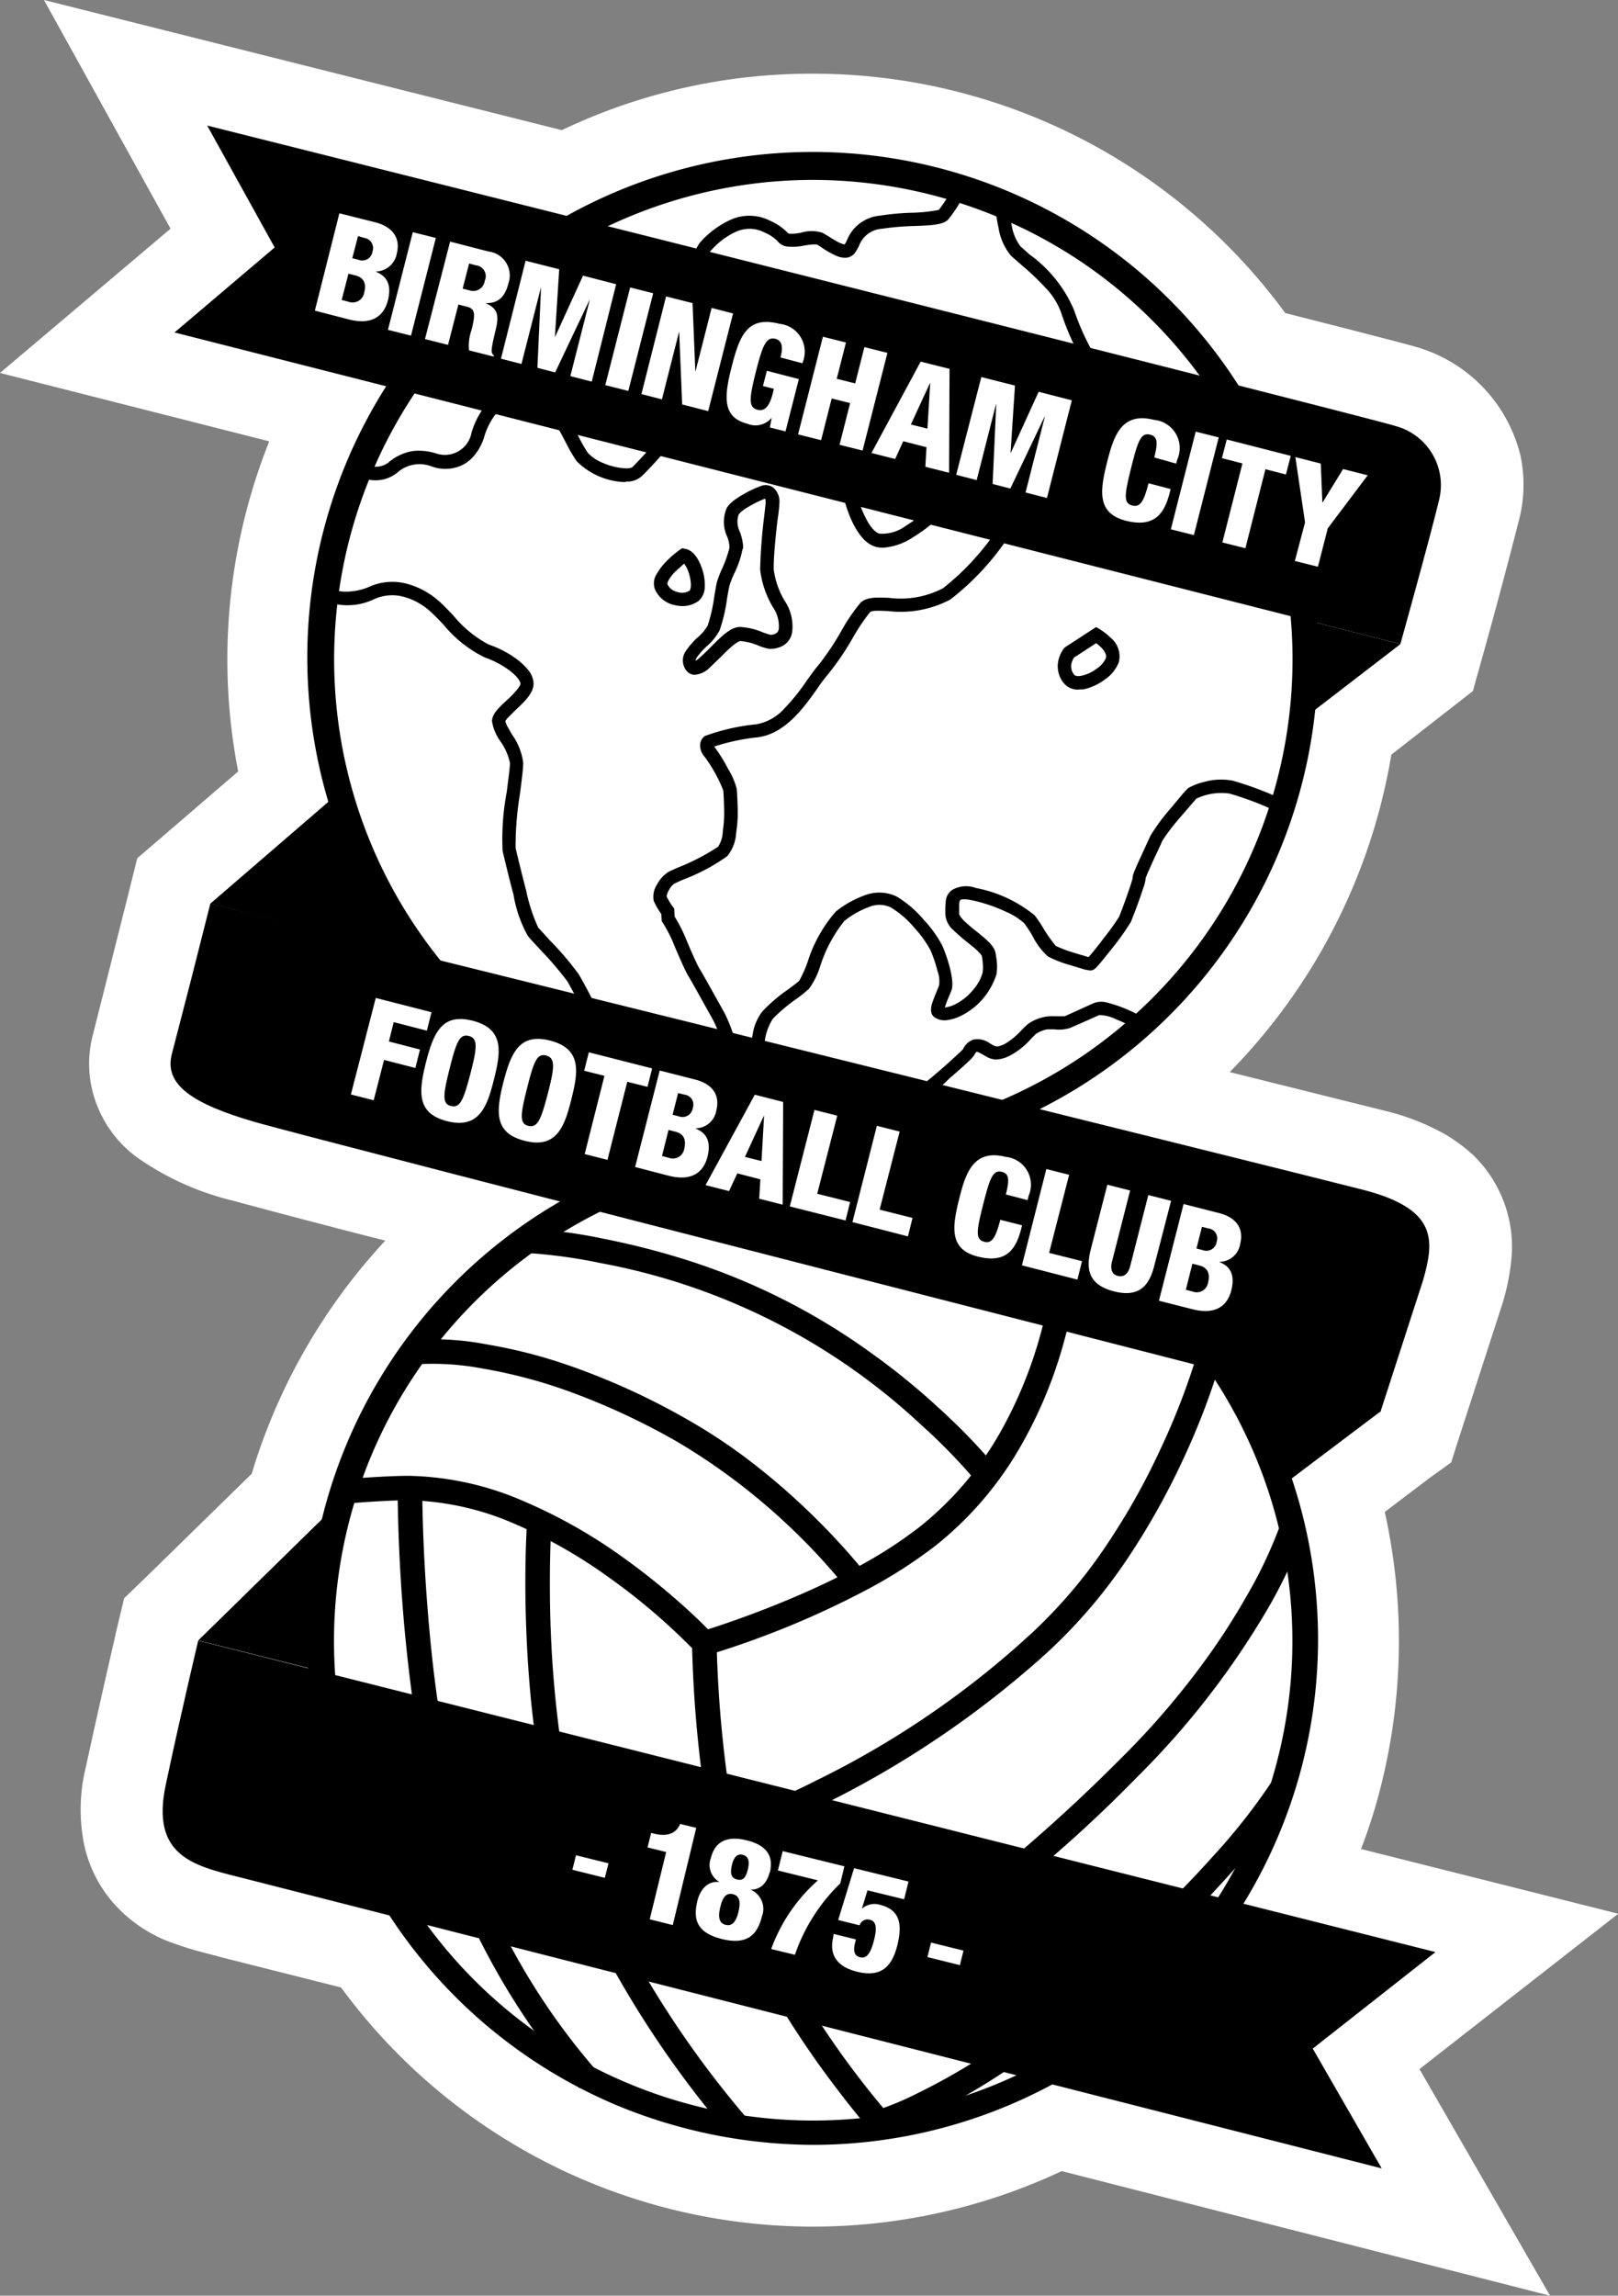 <?xml version="1.0" encoding="UTF-8"?> <svg xmlns="http://www.w3.org/2000/svg" id="fd4a327b-78d1-499f-910d-f78125c887ee" width="44.593" height="63.243" viewBox="0 0 44.593 63.243"><rect x="0" y="0" width="44.593" height="63.243" fill="#808080" stroke="none"/><path id="Path_307" data-name="Path 307" d="M63.952,45.3l.425.774,1.707,3.084L63.565,51.3,63,51.779l.717.184L69.13,53.34a14.126,14.126,0,0,0-1.986,7.26,14.468,14.468,0,0,0,.5,3.769L64.7,66.9l-.241.209-.121.489-.958,3.782a1.269,1.269,0,0,0,.254,1.161,1.92,1.92,0,0,0,.3.292,5.965,5.965,0,0,0,2,.863c.47.133,3.046.806,7.659,1.993a14.119,14.119,0,0,0-5.02,5.692,13.9,13.9,0,0,0-.971,2.627L64.358,87.2l-.228.228-.114.476c-.159.673-.5,2.17-.812,3.617a2.968,2.968,0,0,0-.038,1.326,1.6,1.6,0,0,0,.52.9,1.867,1.867,0,0,0,.4.279,4.085,4.085,0,0,0,.438.2,8.674,8.674,0,0,0,.926.267l.032.019,4.055,1.034a14.126,14.126,0,0,0,8.256,5.889,14.5,14.5,0,0,0,7.177.019,14.157,14.157,0,0,0,3.09-1.193l8.935,2.278.882.222-.451-.787-1.739-3.014L98.8,96.5l.616-.482-.755-.19L93.847,94.62a14.113,14.113,0,0,0,1.828-6.993,14.3,14.3,0,0,0-.66-4.3l2.265-1.707.114-.082.032-.108,1.18-3.643v-.013a4.356,4.356,0,0,0,.178-.9,1.64,1.64,0,0,0-.2-.927,1.885,1.885,0,0,0-.692-.666,4.613,4.613,0,0,0-1.212-.463q-3.977-.995-7.957-1.98a14.488,14.488,0,0,0,4.41-4.119,14.126,14.126,0,0,0,2.456-6.53l2.361-1.834.025-.083c.032-.121.844-3.021,1.085-4.036a2.016,2.016,0,0,0,.019-.869,1.819,1.819,0,0,0-.317-.717,2.342,2.342,0,0,0-1.155-.838c-.1-.032-.66-.184-4.315-1.117A14.254,14.254,0,0,0,74.708,48L64.8,45.516Z" transform="translate(-59.002 -42.425)" fill="#fff"></path><path id="Path_308" data-name="Path 308" d="M5.984,49.955l.184.082c.2.076.463.14.736.209l.038.013L11,51.294l.7.178.4.6a12.641,12.641,0,0,0,4.322,3.979,12.391,12.391,0,0,0,11.759.121l.641-.336,6.2,1.58-.781-1.364,2.005-1.574L32,53.413,33.2,51.268A12.533,12.533,0,0,0,34.788,45.2a12.389,12.389,0,0,0-.571-3.738l-.4-1.269,2.964-2.234L37.8,34.807l.089-.362A3.466,3.466,0,0,0,37.2,34.2q-3.971-1-7.945-1.98l-4.423-1.1,3.915-2.335a12.514,12.514,0,0,0,5.267-6.314,12.247,12.247,0,0,0,.7-2.938l.089-.787,2.494-1.942c.311-1.111.762-2.78.92-3.446l.006-.057-.013-.019a.325.325,0,0,0-.083-.076.444.444,0,0,0-.121-.063c-.152-.044-.914-.247-4.195-1.079l-.7-.178-.4-.6a12.413,12.413,0,0,0-16.131-4.08l-.641.343-.7-.178L8.681,5.73l.787,1.415L7.983,8.4l5.032,1.276-1.282,2.158a12.394,12.394,0,0,0-1.282,9.576l.311,1.142L7.139,25.707,6.3,29.039a6.81,6.81,0,0,0,1.161.425c.311.089,1.885.508,7.609,1.98l4.112,1.06-3.554,2.329a12.755,12.755,0,0,0-4.366,4.95,12.292,12.292,0,0,0-.844,2.278l-.133.5-3.465,3.4c-.171.749-.495,2.151-.793,3.528a1.894,1.894,0,0,0-.038.47M42.72,63.243l-5.2-1.326L29.261,59.81A16.131,16.131,0,0,1,9.4,54.752L6.022,53.9l-.038-.013c-.343-.089-.73-.184-1.117-.324a3.922,3.922,0,0,1-1.453-.844,3.579,3.579,0,0,1-1.091-1.885A4.861,4.861,0,0,1,2.361,48.7c.311-1.434.647-2.9.819-3.649v-.013l.241-1.009.622-.6,2.894-2.83a16.347,16.347,0,0,1,3.681-6.422q-2.1-.533-4.195-1.1a7.742,7.742,0,0,1-2.627-1.18,3.224,3.224,0,0,1-1.111-1.421,3.124,3.124,0,0,1-.121-1.986l.952-3.776.267-1.072.7-.6,2.081-1.79a16.182,16.182,0,0,1,.857-9.094L0,10.274,4.7,6.3,1.212,0,6.263,1.269l9.221,2.316a15.979,15.979,0,0,1,6.93-1.555A16.132,16.132,0,0,1,35.423,8.624c3.49.888,3.643.939,3.769.984a4.131,4.131,0,0,1,2.716,2.957,3.89,3.89,0,0,1-.025,1.688q-.525,2.06-1.1,4.106l-.19.679-2.246,1.751a16.328,16.328,0,0,1-4.455,8.745l4.252,1.06a6.464,6.464,0,0,1,1.694.66,4.57,4.57,0,0,1,.755.558,3.522,3.522,0,0,1,1.072,2.754,6.187,6.187,0,0,1-.241,1.295l-.013.044-1.225,3.782-.19.6-.6.432-1.231.933a16.379,16.379,0,0,1-.228,8.009c-.121.432-.267.857-.425,1.276l7.088,1.783L39.122,57l3.6,6.244Z" fill="#fff"></path><path id="Path_309" data-name="Path 309" d="M161.512,78.956A14.056,14.056,0,1,1,147.456,64.9a14.056,14.056,0,0,1,14.056,14.056" transform="translate(-124.935 -60.782)" fill="#fff"></path><path id="Path_310" data-name="Path 310" d="M161.282,504.95A13.942,13.942,0,1,1,147.34,490.9a14,14,0,0,1,13.942,14.05" transform="translate(-124.933 -459.748)" fill="#fff"></path><path id="Path_311" data-name="Path 311" d="M90.015,98.414s.692,2.031.927,2.443,1.472,2.158,1.472,2.158L86.436,101.5Zm26.418-4.772,2.8.711-2.83,2.177Zm-2.094,20.688,4.353,1.155-2.944,2.221-.73-1.777-.679-1.6ZM86.1,121.8l3.294.825-.032-1.8.247-2.462Zm11.093-14.691-.368-2.4q-.255-.544-.552-1.066a9.387,9.387,0,0,0-.762-.888c-.152-.165-.273-.292-.33-.368a3.49,3.49,0,0,1-.393-1.136c-.14-.514-.26-1.034-.3-1.2a6.942,6.942,0,0,1,.114-1.625c.044-.349.089-.673.089-.8a1.6,1.6,0,0,0-.26-.59,1.287,1.287,0,0,1-.235-.558c0-.2.178-.362.406-.577a2.93,2.93,0,0,0,.279-.286c.089-.108.1-.159.1-.165,0-.063-.076-.2-.3-.368a2.537,2.537,0,0,0-.685-.362,3.4,3.4,0,0,1-1.13-.895c-.133-.14-.26-.273-.374-.374a1.789,1.789,0,0,0-.7-.393,1.206,1.206,0,0,0-.831.051,1.7,1.7,0,0,1-1.295.083l.146-.343a1.007,1.007,0,0,0,.286.057,1.615,1.615,0,0,0,.717-.133,1.548,1.548,0,0,1,1.079-.07,2.2,2.2,0,0,1,.844.47c.127.114.254.247.393.393a3.154,3.154,0,0,0,.977.8,2.792,2.792,0,0,1,.793.419,1.689,1.689,0,0,1,.3.292.608.608,0,0,1,.14.368c0,.254-.247.495-.489.717l-.209.209a.549.549,0,0,0-.082.108l.044.114.14.247a1.729,1.729,0,0,1,.311.781c0,.152-.038.457-.089.85a8.942,8.942,0,0,0-.121,1.5q.139.589.292,1.174a4.7,4.7,0,0,0,.33,1.015l.317.349a8.18,8.18,0,0,1,.806.946q.313.546.577,1.117l.013.025.374,2.45ZM106.5,82.4Zm-8.618,7.488H97.8a1.981,1.981,0,0,1-1.269-.571,4.193,4.193,0,0,1-.286-.489c-.247-.476-.59-1.136-1.034-1.206a.84.84,0,0,0-.749.209,1.866,1.866,0,0,0-.482.819,1.452,1.452,0,0,1-.267.5,1,1,0,0,1-.368.286,1.1,1.1,0,0,1-.787.032.928.928,0,0,0-.984.171.958.958,0,0,1-.774.184,1.478,1.478,0,0,1-.374-.121l.178-.33a.817.817,0,0,0,.273.082.571.571,0,0,0,.47-.108,1.357,1.357,0,0,1,.666-.311,1.535,1.535,0,0,1,.654.07.748.748,0,0,0,.965-.577,2.211,2.211,0,0,1,.59-.977,1.225,1.225,0,0,1,1.06-.3c.628.108,1.022.857,1.307,1.4a4.072,4.072,0,0,0,.247.432,1.142,1.142,0,0,0,.419.279,1.756,1.756,0,0,0,.577.146c.152.013.228-.019.241-.038.19-.19.406-.432.489-.527.044-.254.241-1.39.482-2.564q.191-.96.432-1.91a3.031,3.031,0,0,1,.438-1.161,2.522,2.522,0,0,1,.85-.641,1.257,1.257,0,0,1,1.1.025,1.543,1.543,0,0,1,.495.343l.038.013a1.356,1.356,0,0,0,.33-.032.974.974,0,0,1,.577.006l.171.1a2.941,2.941,0,0,0,.279.165.685.685,0,0,0,.159.057.76.76,0,0,0,.07-.127,1.078,1.078,0,0,1,.895-.666,7.146,7.146,0,0,1,.958-.083,4.552,4.552,0,0,0,.673-.076,3.17,3.17,0,0,0,.374-.6l.33.165a3.681,3.681,0,0,1-.444.7c-.14.14-.412.159-.92.178a7.286,7.286,0,0,0-.907.076.719.719,0,0,0-.628.463,1.377,1.377,0,0,1-.121.209.34.34,0,0,1-.273.127.635.635,0,0,1-.241-.057,2.429,2.429,0,0,1-.4-.228l-.127-.082h-.121q-.121.012-.241.032a1.487,1.487,0,0,1-.463.025.4.4,0,0,1-.26-.146,1.1,1.1,0,0,0-.362-.241.9.9,0,0,0-.787-.019,2.075,2.075,0,0,0-.717.552,3.08,3.08,0,0,0-.355,1c-.127.482-.273,1.117-.432,1.891-.267,1.32-.482,2.589-.489,2.6l-.006.051-.032.038c-.013.013-.292.336-.546.584a.6.6,0,0,1-.457.165M110.7,86.915a6.854,6.854,0,0,1-.806-1.656,1.925,1.925,0,0,0-.463-.743,7.25,7.25,0,0,0-.66-.622l-.273-.241a1.605,1.605,0,0,1-.343-.774,4.924,4.924,0,0,1-.082-.489l.368-.038a3.422,3.422,0,0,0,.076.451,1.321,1.321,0,0,0,.241.59l.247.222a3.629,3.629,0,0,1,1.237,1.548A6.662,6.662,0,0,0,111,86.712ZM99.49,92.137l-.241.216c-.209.216-.228.33-.216.355a.385.385,0,0,0,.273.209.39.39,0,0,0,.336-.038c.019-.013.057-.114.019-.317a1.12,1.12,0,0,0-.108-.33l-.063-.1m-.044,1.174a1,1,0,0,1-.235-.032.748.748,0,0,1-.527-.438.477.477,0,0,1,.057-.425,1.691,1.691,0,0,1,.247-.324,2.818,2.818,0,0,1,.381-.33l.063-.044.076.013c.311.044.457.476.495.609a1.327,1.327,0,0,1,.057.431.527.527,0,0,1-.165.393.75.75,0,0,1-.451.146" transform="translate(-80.636 -76.609)"></path><path id="Path_312" data-name="Path 312" d="M286.116,212.35a2.665,2.665,0,0,1-.228.673,2.7,2.7,0,0,0-.127.317c-.019.063-.044.209-.07.355a4.481,4.481,0,0,1-.209.9,1.549,1.549,0,0,1-.362.444,2.048,2.048,0,0,0-.26.292.184.184,0,0,0-.038.1.617.617,0,0,0,.127-.1c.089-.076.184-.171.292-.279.273-.273.527-.539.787-.552a1.805,1.805,0,0,1,.641.146,2.022,2.022,0,0,0,.216.07.281.281,0,0,0,.121-.025.167.167,0,0,0,.108-.14.921.921,0,0,0-.165-.6l-.025-.044a2.644,2.644,0,0,1-.324-.984,14.324,14.324,0,0,1,.114-1.491c.019-.171.038-.317.038-.393l-.013-.076a3.136,3.136,0,0,0-.432.209c-.267.152-.3.235-.3.235a.6.6,0,0,0,.025.451,1.344,1.344,0,0,1,.1.444v.006l-.006.044m-1.314,3.465h-.038a.317.317,0,0,1-.241-.165.454.454,0,0,1,.032-.508,2.014,2.014,0,0,1,.311-.355,1.222,1.222,0,0,0,.279-.33,4.357,4.357,0,0,0,.184-.819c.032-.178.051-.311.076-.4a3.265,3.265,0,0,1,.14-.355,3.491,3.491,0,0,0,.2-.565v-.006a.869.869,0,0,0-.063-.3.959.959,0,0,1-.019-.774c.019-.044.089-.178.451-.387a2.932,2.932,0,0,1,.495-.235.35.35,0,0,1,.336.038.5.5,0,0,1,.178.393,4.016,4.016,0,0,1-.044.438l-.025.19c-.032.279-.1.952-.089,1.244a2.246,2.246,0,0,0,.3.857,1.269,1.269,0,0,1,.209.85.52.52,0,0,1-.355.432.711.711,0,0,1-.267.044h-.006a1.476,1.476,0,0,1-.3-.089,1.625,1.625,0,0,0-.495-.127c-.013,0-.076.013-.209.121-.108.089-.222.2-.336.317l-.343.33a.651.651,0,0,1-.362.159m5.172-3.5a.712.712,0,0,1-.2-.025c-.273-.076-.514-.362-.711-.838a4.084,4.084,0,0,1-.2-.647l.362-.082a3.722,3.722,0,0,0,.19.59c.146.349.311.571.463.616a1.088,1.088,0,0,0,.736-.222,4.666,4.666,0,0,0,.476-.336l.241.279a4.2,4.2,0,0,1-.52.374,1.7,1.7,0,0,1-.831.292M284.015,221.92Zm1.51,3.953a3.929,3.929,0,0,0-.216-.533l-.038-.07c-.146-.26-.577-1.041-.647-1.149-.108-.171-.425-.926-.438-.965a3.782,3.782,0,0,0-.273-.514l-.025-.038-.013-.2a1.8,1.8,0,0,1-.209-.362.618.618,0,0,1,.089-.444.951.951,0,0,1,.324-.355l.235-.108a5.872,5.872,0,0,0,1.13-.584.834.834,0,0,0,.127-.425,3.683,3.683,0,0,0,.038-.482c0-.146-.013-.527-.025-.641a4.15,4.15,0,0,0-.508-.92.47.47,0,0,1-.127-.374.33.33,0,0,1,.1-.184l.025-.019.032-.013a5.741,5.741,0,0,1,1.383-.311,1.339,1.339,0,0,0,.774-.432,5.358,5.358,0,0,0,.622-.774c.121-.165.222-.311.317-.419a7.359,7.359,0,0,0,.628-.933,4.923,4.923,0,0,1,.533-.787c.165-.165.432-.152.781-.14a2.516,2.516,0,0,0,1.5-.267,7.141,7.141,0,0,0,1.548-1.7l.311.2a7.265,7.265,0,0,1-1.663,1.815,2.919,2.919,0,0,1-1.707.317c-.146-.006-.273-.013-.368-.006a.294.294,0,0,0-.133.032,5.609,5.609,0,0,0-.482.717,7.171,7.171,0,0,1-.673.99,4.615,4.615,0,0,0-.292.387c-.374.533-.895,1.263-1.656,1.358a5.664,5.664,0,0,0-1.193.254l.025.038a4.067,4.067,0,0,1,.349.565,2.059,2.059,0,0,1,.241.546c.019.133.032.552.032.692a3.479,3.479,0,0,1-.044.533,1.1,1.1,0,0,1-.247.647,5.377,5.377,0,0,1-1.238.654l-.216.1a.464.464,0,0,0-.146.171.476.476,0,0,0-.07.184,1.9,1.9,0,0,0,.178.292l.032.044.013.222a4.174,4.174,0,0,1,.279.533c.152.374.349.812.406.9.07.108.387.679.66,1.168l.038.07a4.437,4.437,0,0,1,.241.6Zm1.2.209-.374-.013a2.386,2.386,0,0,1,.044-.349,1.374,1.374,0,0,1,.26-.622,4.251,4.251,0,0,1,.711-.609c.133-.1.254-.19.311-.241a3.568,3.568,0,0,0,.228-.508,3.858,3.858,0,0,1,.78-1.4,2.762,2.762,0,0,1,.787-.444,1.111,1.111,0,0,1,.895.032,3.03,3.03,0,0,1,.755.654,3.159,3.159,0,0,1,.5.7,4.269,4.269,0,0,1,.209.616c.108.432.057.578.038.622l-.07.171a2.556,2.556,0,0,0-.108.292.9.9,0,0,0,.26-.076,1.561,1.561,0,0,0,.552-.451,1.164,1.164,0,0,0,.229-.438,1.249,1.249,0,0,0-.006-.343l-.013-.1c0-.006-.013-.044-.108-.14-.076-.076-.184-.159-.292-.247a5.086,5.086,0,0,1-.387-.336.632.632,0,0,1-.222-.438v-.076a2.2,2.2,0,0,1,.013-.292.418.418,0,0,1,.159-.292.773.773,0,0,1,.673-.063,3.625,3.625,0,0,1,1.618.755,3.578,3.578,0,0,1,.254.381,4.228,4.228,0,0,0,.324.457,3.487,3.487,0,0,0,.5.19l.406.121c.076-.083.216-.254.413-.514a7.1,7.1,0,0,0,.425-.59c.076-.171.343-.914.374-1.06a.589.589,0,0,1,.044-.184l.1-.235.254-.552.1-.216a5.3,5.3,0,0,1,.533-.723l.317-.381c.159-.184.184-.2.2-.209a1.658,1.658,0,0,1,.438-.165,1.713,1.713,0,0,1,.774-.032,9.106,9.106,0,0,1,1.244.457l-.152.336a8.615,8.615,0,0,0-1.18-.438,1.606,1.606,0,0,0-.914.14l-.47.546a5.651,5.651,0,0,0-.463.609l-.1.222c-.1.209-.324.692-.362.812a1.014,1.014,0,0,1-.051.228l-.121.355c-.089.254-.2.533-.235.622a7.093,7.093,0,0,1-.508.717l-.311.387c-.152.178-.2.235-.3.235a.9.9,0,0,1-.216-.044l-.33-.1a3.184,3.184,0,0,1-.622-.241,1.9,1.9,0,0,1-.431-.577,3.864,3.864,0,0,0-.222-.336,1.8,1.8,0,0,0-.5-.317,4.383,4.383,0,0,0-.907-.311c-.286-.064-.349-.019-.355-.013-.038.032-.032.178-.032.292v.082c0,.013.006.063.121.184a4.411,4.411,0,0,0,.349.3c.273.222.514.406.539.635l.013.089a1.408,1.408,0,0,1,.006.463,1.923,1.923,0,0,1-1,1.155,1.224,1.224,0,0,1-.362.108.5.5,0,0,1-.343-.076c-.152-.108-.089-.317-.064-.4.032-.1.083-.222.127-.33l.063-.159a.865.865,0,0,0-.051-.406,3.6,3.6,0,0,0-.19-.558,2.95,2.95,0,0,0-.438-.609,2.608,2.608,0,0,0-.66-.571.74.74,0,0,0-.6-.006,2.468,2.468,0,0,0-.673.381,3.9,3.9,0,0,0-.666,1.244,2.074,2.074,0,0,1-.311.628,3.854,3.854,0,0,1-.349.279,4.553,4.553,0,0,0-.647.546,1.541,1.541,0,0,0-.235.768m8.535-10.718a.544.544,0,0,0-.064.146.355.355,0,0,0,.064.317c.038.057.133.051.2.038a1.063,1.063,0,0,0,.431-.2.676.676,0,0,0,.248-.286c.019-.057.006-.159-.133-.3l-.133-.114Zm.127.882a.508.508,0,0,1-.425-.2.738.738,0,0,1-.121-.647.9.9,0,0,1,.14-.286l.019-.025.869-.565.1.057a1.774,1.774,0,0,1,.3.235.66.66,0,0,1,.228.673,1.023,1.023,0,0,1-.381.476,1.5,1.5,0,0,1-.59.273l-.14.006m-4.137,11.232-.235-.286q.618-.488,1.187-1.034a.488.488,0,0,1,.286-.267.571.571,0,0,1,.463.108l.07.038a.268.268,0,0,0,.121.044.662.662,0,0,0,.209-.07,1.94,1.94,0,0,0,.476-.393l.159-.152a1.169,1.169,0,0,1,.463-.2l.013-.006a1.474,1.474,0,0,1,.279-.013h.266l.406-.184.393-.178a.6.6,0,0,1,.375-.013,3.8,3.8,0,0,1,.806.311l-.171.33s-.184-.1-.387-.178a1.1,1.1,0,0,0-.47-.121l-.4.178-.406.178a1.027,1.027,0,0,1-.432.038h-.2a.849.849,0,0,0-.311.127l-.127.127a2.057,2.057,0,0,1-.6.476.937.937,0,0,1-.343.1.552.552,0,0,1-.3-.083l-.089-.051c-.044-.025-.14-.082-.171-.076-.006,0-.032.019-.064.083-.025.044-.057.108-.685.647-.286.286-.584.527-.584.527" transform="translate(-265.65 -197.228)"></path><path id="Path_313" data-name="Path 313" d="M148.185,67.886a13.207,13.207,0,1,0,7.38,2.253,13.307,13.307,0,0,0-7.38-2.253m0,27.084a14.24,14.24,0,0,1-5.407-1.085,13.927,13.927,0,1,1,5.407,1.085m4.506,8.789a15.761,15.761,0,0,0-1.529-1.574,17.642,17.642,0,0,0-8.846-4.461,14.375,14.375,0,0,0-2.062-.279l.025-.673a14.316,14.316,0,0,1,2.17.292,21.21,21.21,0,0,1,2.246.577,17.871,17.871,0,0,1,5.089,2.564,18.918,18.918,0,0,1,1.847,1.5,16.767,16.767,0,0,1,1.586,1.637Zm-3.611,2.9a16.567,16.567,0,0,0-1.288-1.421,17.361,17.361,0,0,0-3.344-2.583,19.216,19.216,0,0,0-3.052-1.415,13.841,13.841,0,0,0-2.323-.609,7.365,7.365,0,0,0-1.955-.108l-.1-.666a7.639,7.639,0,0,1,2.164.108,13.87,13.87,0,0,1,2.437.641,19.23,19.23,0,0,1,3.16,1.466,15.273,15.273,0,0,1,1.967,1.345,18.819,18.819,0,0,1,1.523,1.358,18.625,18.625,0,0,1,1.345,1.479Zm.793,15.1c-.025-.032-.66-.749-1.46-1.853q-.678-.939-1.269-1.935A17.013,17.013,0,0,1,146,115.689a13.082,13.082,0,0,1-.654-2.354,34.28,34.28,0,0,1-.5-5,17.36,17.36,0,0,0-2.354-1.993,13.48,13.48,0,0,0-2.526-1.428,7.712,7.712,0,0,0-2.906-.654c-.616-.006-1.91.1-1.923.108l-.057-.673c.057-.006,1.339-.114,1.986-.108a8.326,8.326,0,0,1,3.167.711,14.2,14.2,0,0,1,2.659,1.5,19.6,19.6,0,0,1,1.84,1.485c.438.4.685.673.7.679l.089.1v.133a33.256,33.256,0,0,0,.5,5.02,12.9,12.9,0,0,0,.616,2.227,16.394,16.394,0,0,0,1.1,2.189,24.381,24.381,0,0,0,2.653,3.693Z" transform="translate(-125.771 -62.93)"></path><path id="Path_314" data-name="Path 314" d="M177.706,555.484a17.24,17.24,0,0,1-1.466-1.9,20.055,20.055,0,0,1-1.244-2.12,16.318,16.318,0,0,1-1.072-2.7,26.893,26.893,0,0,1-.723-3.363q-.238-1.576-.362-3.167c-.146-1.885-.14-3.268-.14-3.287l.679.006c0,.013-.006,1.377.14,3.236.083,1.091.2,2.139.355,3.109a26.628,26.628,0,0,0,.7,3.275,15.2,15.2,0,0,0,1.022,2.576,18.594,18.594,0,0,0,2.6,3.871Zm-.774-15.478-.336-.019.336.019m4.893,16.753a27.79,27.79,0,0,1-3.42-5,17.824,17.824,0,0,1-1.276-2.983,18.871,18.871,0,0,1-.641-3.008c-.121-.889-.2-1.84-.241-2.843-.07-1.694.013-2.906.013-2.957l.673.044c0,.013-.076,1.237-.013,2.894.038.971.121,1.9.235,2.773a18.148,18.148,0,0,0,.616,2.894,16.858,16.858,0,0,0,1.218,2.862,27.363,27.363,0,0,0,3.338,4.88Zm-.577-13.206-.19-.647c.013-.007.977-.292,2.2-.793.717-.292,1.383-.6,1.974-.914a11.9,11.9,0,0,0,1.866-1.187,9.012,9.012,0,0,0,2.177-2.538,11.866,11.866,0,0,0,1.13-2.716,13.217,13.217,0,0,0,.482-3.059h.679a9.215,9.215,0,0,1-.063.939,14.344,14.344,0,0,1-.438,2.278,12.32,12.32,0,0,1-1.193,2.881,9.569,9.569,0,0,1-2.348,2.742,13.313,13.313,0,0,1-1.974,1.256,24.711,24.711,0,0,1-4.3,1.758m.495,5.191-.178-.654a16.452,16.452,0,0,0,2.665-1.079,24.863,24.863,0,0,0,5.921-4.042,13.659,13.659,0,0,0,2.12-2.5,18.745,18.745,0,0,0,1.441-2.57,19.077,19.077,0,0,0,1.072-2.811l.654.178a19.914,19.914,0,0,1-1.1,2.913,20.167,20.167,0,0,1-1.491,2.665,14.39,14.39,0,0,1-2.234,2.627,26.823,26.823,0,0,1-6.1,4.157,17.4,17.4,0,0,1-2.767,1.117m4.309,8.008-.19-.647a7.994,7.994,0,0,0,1.111-.457,17.83,17.83,0,0,0,2.8-1.7,37.783,37.783,0,0,0,3.2-2.634c.787-.73,1.523-1.472,2.183-2.208a16.776,16.776,0,0,0,1.631-2.069l.571.362a17.956,17.956,0,0,1-1.7,2.158q-1.058,1.184-2.227,2.259a38.15,38.15,0,0,1-3.255,2.678,18.383,18.383,0,0,1-2.932,1.777,10.6,10.6,0,0,1-1.193.482m2.932-6.428h-.025l.051-.673a.243.243,0,0,0-.1.006,3.6,3.6,0,0,0,.787-.552q1.521-1.287,2.925-2.7A21.984,21.984,0,0,0,194.732,544a18.812,18.812,0,0,0,1.345-2.037,12.276,12.276,0,0,0,.92-1.923l.641.216a13.1,13.1,0,0,1-.971,2.043,22.675,22.675,0,0,1-3.566,4.594,37.517,37.517,0,0,1-3.255,2.97,3.76,3.76,0,0,1-.584.387.711.711,0,0,1-.279.076" transform="translate(-161.74 -497.959)"></path><path id="Path_315" data-name="Path 315" d="M93.4,83.044a13.207,13.207,0,1,0,7.38,2.253,13.307,13.307,0,0,0-7.38-2.253m0,27.084A14.241,14.241,0,0,1,88,109.043a13.927,13.927,0,1,1,5.407,1.085M76.7,54.5s32.047,8.04,32.764,8.281a1.686,1.686,0,0,1,1.2,1.98c-.241,1.022-1.079,4.023-1.079,4.023L75.8,60.2l2.76-2.342Z" transform="translate(-70.99 -51.041)"></path><path id="Path_316" data-name="Path 316" d="M71.98,392.2s29.851,7.393,31.768,7.888c2.069.533,1.961,1.4,1.656,2.481l-1.18,3.642s-29.3-7.494-31.012-7.989-2.507-1.022-2.3-1.859q.543-2.079,1.066-4.163m-.336,20.307,34.1,8.58-3.382,2.659,1.9,3.3-31.507-8.028c-1.256-.317-2.418-.59-2.005-2.538s.895-3.973.895-3.973" transform="translate(-66.18 -367.311)"></path><path id="Path_317" data-name="Path 317" d="M137.734,93.837l.171.044a.284.284,0,0,0,.387-.235.28.28,0,0,0-.228-.368l-.171-.051Zm-.292,1.149.19.051a.324.324,0,0,0,.432-.26c.07-.267-.038-.412-.235-.463l-.2-.051Zm-.064-2.386.984.247c.457.114.711.412.6.857a.6.6,0,0,1-.577.5v.006c.19.082.47.241.33.793-.083.317-.33.711-1.079.52l-.933-.241Zm2.024.52.635.159-.685,2.691-.635-.159Zm1.371,1.555.2.051a.32.32,0,0,0,.412-.267.3.3,0,0,0-.241-.425l-.19-.051-.178.692Zm-.343-1.295,1.06.273a.664.664,0,0,1,.546.882c-.1.393-.3.546-.622.539v.006c.387.159.349.419.26.781-.127.533-.121.59-.038.654l-.006.032-.679-.171a1.327,1.327,0,0,1,.07-.565c.121-.47.082-.584-.121-.635l-.241-.063-.286,1.111-.635-.159Zm2.081.527.926.235L143.319,96h.006l.768-1.682.914.235-.673,2.684-.59-.152.533-2.094h-.006l-.946,1.993-.489-.127.1-2.2h-.006l-.533,2.094-.565-.146Zm2.881.736.635.159-.685,2.691-.635-.159Zm.99.247.73.184.076,1.878h.006l.444-1.745.59.152-.685,2.691-.717-.184-.082-1.993h-.006l-.47,1.853-.565-.146Zm3.154,1.682c.044-.171.1-.451-.14-.514-.26-.063-.355.19-.539.907-.184.736-.209.984.044,1.047.216.057.343-.121.432-.489l.019-.089-.3-.076.108-.419.882.228-.368,1.441-.432-.108.051-.26h-.006a.58.58,0,0,1-.66.159c-.673-.171-.66-.7-.444-1.542.222-.882.432-1.441,1.326-1.212a.773.773,0,0,1,.628,1.085ZM150.705,96l.635.159-.254,1,.508.127.254-1,.635.159-.685,2.691-.635-.159.292-1.149-.508-.127-.292,1.149-.635-.159Zm2.957,1.276h-.006l-.527,1.142.457.114Zm-.26-.59.793.2-.013,2.862-.654-.165.032-.539-.641-.165-.222.489-.654-.165,1.358-2.519Zm1.669.425.927.235-.121,1.853h.006l.768-1.682.914.235-.685,2.691-.59-.152.533-2.094h-.006l-.946,1.986-.489-.127.1-2.2h-.006l-.533,2.094-.565-.146.692-2.691Zm4.766,2.215c.1-.393.1-.577-.114-.628-.254-.063-.336.171-.514.876-.2.8-.228,1.015.032,1.079.235.057.33-.2.438-.616l.609.159-.025.1c-.146.577-.419.971-1.206.774-.812-.209-.717-.831-.514-1.637.178-.692.387-1.371,1.288-1.142a.779.779,0,0,1,.641,1.091l-.032.114Zm1.142-.711.635.159-.685,2.691-.635-.159Zm1.288.876-.565-.146.133-.514,1.764.451-.133.514-.565-.146-.552,2.177-.635-.159Zm1.726,1.625-.267-1.8.7.178.044,1.072h.006l.565-.92.679.171-1.1,1.46-.273,1.06-.635-.159Zm-25.612,13.1,1.536.393-.127.508-.914-.235-.133.533.857.222-.127.508-.863-.222-.286,1.111-.628-.159Zm2.069,2.976c.254.063.349-.159.539-.888s.209-.977-.044-1.041-.343.165-.527.895-.209.971.032,1.034m-.1.419c-.825-.209-.8-.774-.584-1.625s.463-1.352,1.288-1.142c.888.228.768.882.584,1.618s-.4,1.371-1.288,1.149m2.234.127c.254.063.349-.159.539-.888s.209-.977-.044-1.047-.343.165-.527.895-.216.977.032,1.041m-.1.412c-.825-.209-.8-.774-.584-1.618s.463-1.352,1.288-1.142c.888.228.768.882.584,1.618s-.4,1.371-1.288,1.142m2.2-1.79-.558-.14.127-.508,1.745.444-.127.508-.558-.14-.546,2.151-.628-.159Zm1.878,1.072.171.044a.286.286,0,0,0,.387-.235.275.275,0,0,0-.228-.362l-.178-.044Zm-.292,1.136.19.051a.318.318,0,0,0,.425-.26c.063-.26-.038-.406-.235-.457l-.2-.051Zm-.063-2.354.971.247c.457.114.7.406.59.85a.583.583,0,0,1-.571.495v.006c.19.083.463.241.324.787-.082.311-.324.7-1.066.514l-.926-.241Zm2.875,1.25h-.006l-.52,1.13.457.114.07-1.244Zm-.254-.584.781.2-.013,2.83-.647-.165.032-.533-.635-.165-.228.489-.647-.165Zm1.644.419.628.159-.552,2.151.907.228-.127.508-1.536-.387Zm1.72.438.628.159-.552,2.151.907.228-.127.508-1.529-.393Zm3.554,1.891c.1-.387.1-.571-.108-.622-.247-.063-.33.171-.508.863-.2.787-.228,1,.032,1.066.229.057.324-.2.432-.609l.6.152-.025.1c-.146.571-.419.958-1.193.762-.8-.2-.711-.819-.508-1.618.171-.679.387-1.352,1.269-1.13a.77.77,0,0,1,.635,1.079l-.025.114Zm1.117-.7.628.159-.552,2.151.907.228-.127.508-1.529-.393.673-2.653Zm2.976,2.659c-.133.52-.387.895-1.111.711s-.774-.635-.641-1.155l.457-1.783.628.159-.5,1.961c-.051.209,0,.355.165.393s.279-.057.336-.267l.5-1.961.628.159Zm1.161-.47.171.044a.286.286,0,0,0,.387-.235.275.275,0,0,0-.228-.362l-.178-.044Zm-.292,1.136.19.051a.318.318,0,0,0,.425-.26c.063-.26-.038-.406-.235-.457l-.2-.051Zm-.063-2.361.971.247c.457.114.7.406.59.85a.583.583,0,0,1-.571.495v.006c.19.082.463.241.324.787-.082.311-.324.7-1.066.514l-.927-.235ZM143.9,137.833l.895.222-.1.4-.895-.222Zm9.785,2.405.895.222-.1.4-.895-.222Zm-7.3-2.494-.514-.127.1-.4.076.019c.482.121.654-.1.723-.266l.444.108-.647,2.678-.635-.159Zm2.253.47c.044-.184.032-.349-.14-.393s-.26.1-.3.279c-.063.26-.006.362.14.4s.241-.025.3-.286m-.761,1.047c-.057.235-.057.438.146.489s.3-.127.355-.362.051-.432-.152-.482-.292.114-.349.355m1.358-.952c-.076.3-.26.476-.514.47v.006a.576.576,0,0,1,.3.742c-.114.451-.362.793-1.091.616s-.8-.571-.685-1.053c.076-.3.267-.552.6-.52v-.006a.537.537,0,0,1-.228-.654c.1-.406.387-.635.984-.489s.742.47.641.888m.222-.057.133-.533,1.7.419-.114.47a5,5,0,0,0-1.25,1.967l-.654-.159a4.643,4.643,0,0,1,1.288-1.891Zm2.151,1.9-.025.1c-.044.178-.044.349.146.393s.3-.146.387-.514c.076-.311.044-.482-.121-.52a.229.229,0,0,0-.286.152l-.59-.146.438-1.428,1.5.368-.121.489-1.009-.247-.152.495.006.006a.516.516,0,0,1,.495-.1c.489.121.635.457.476,1.1-.165.679-.514.888-1.111.742-.565-.14-.774-.476-.66-.946L151,140Z" transform="translate(-128.025 -86.724)" fill="#fff"></path></svg> 